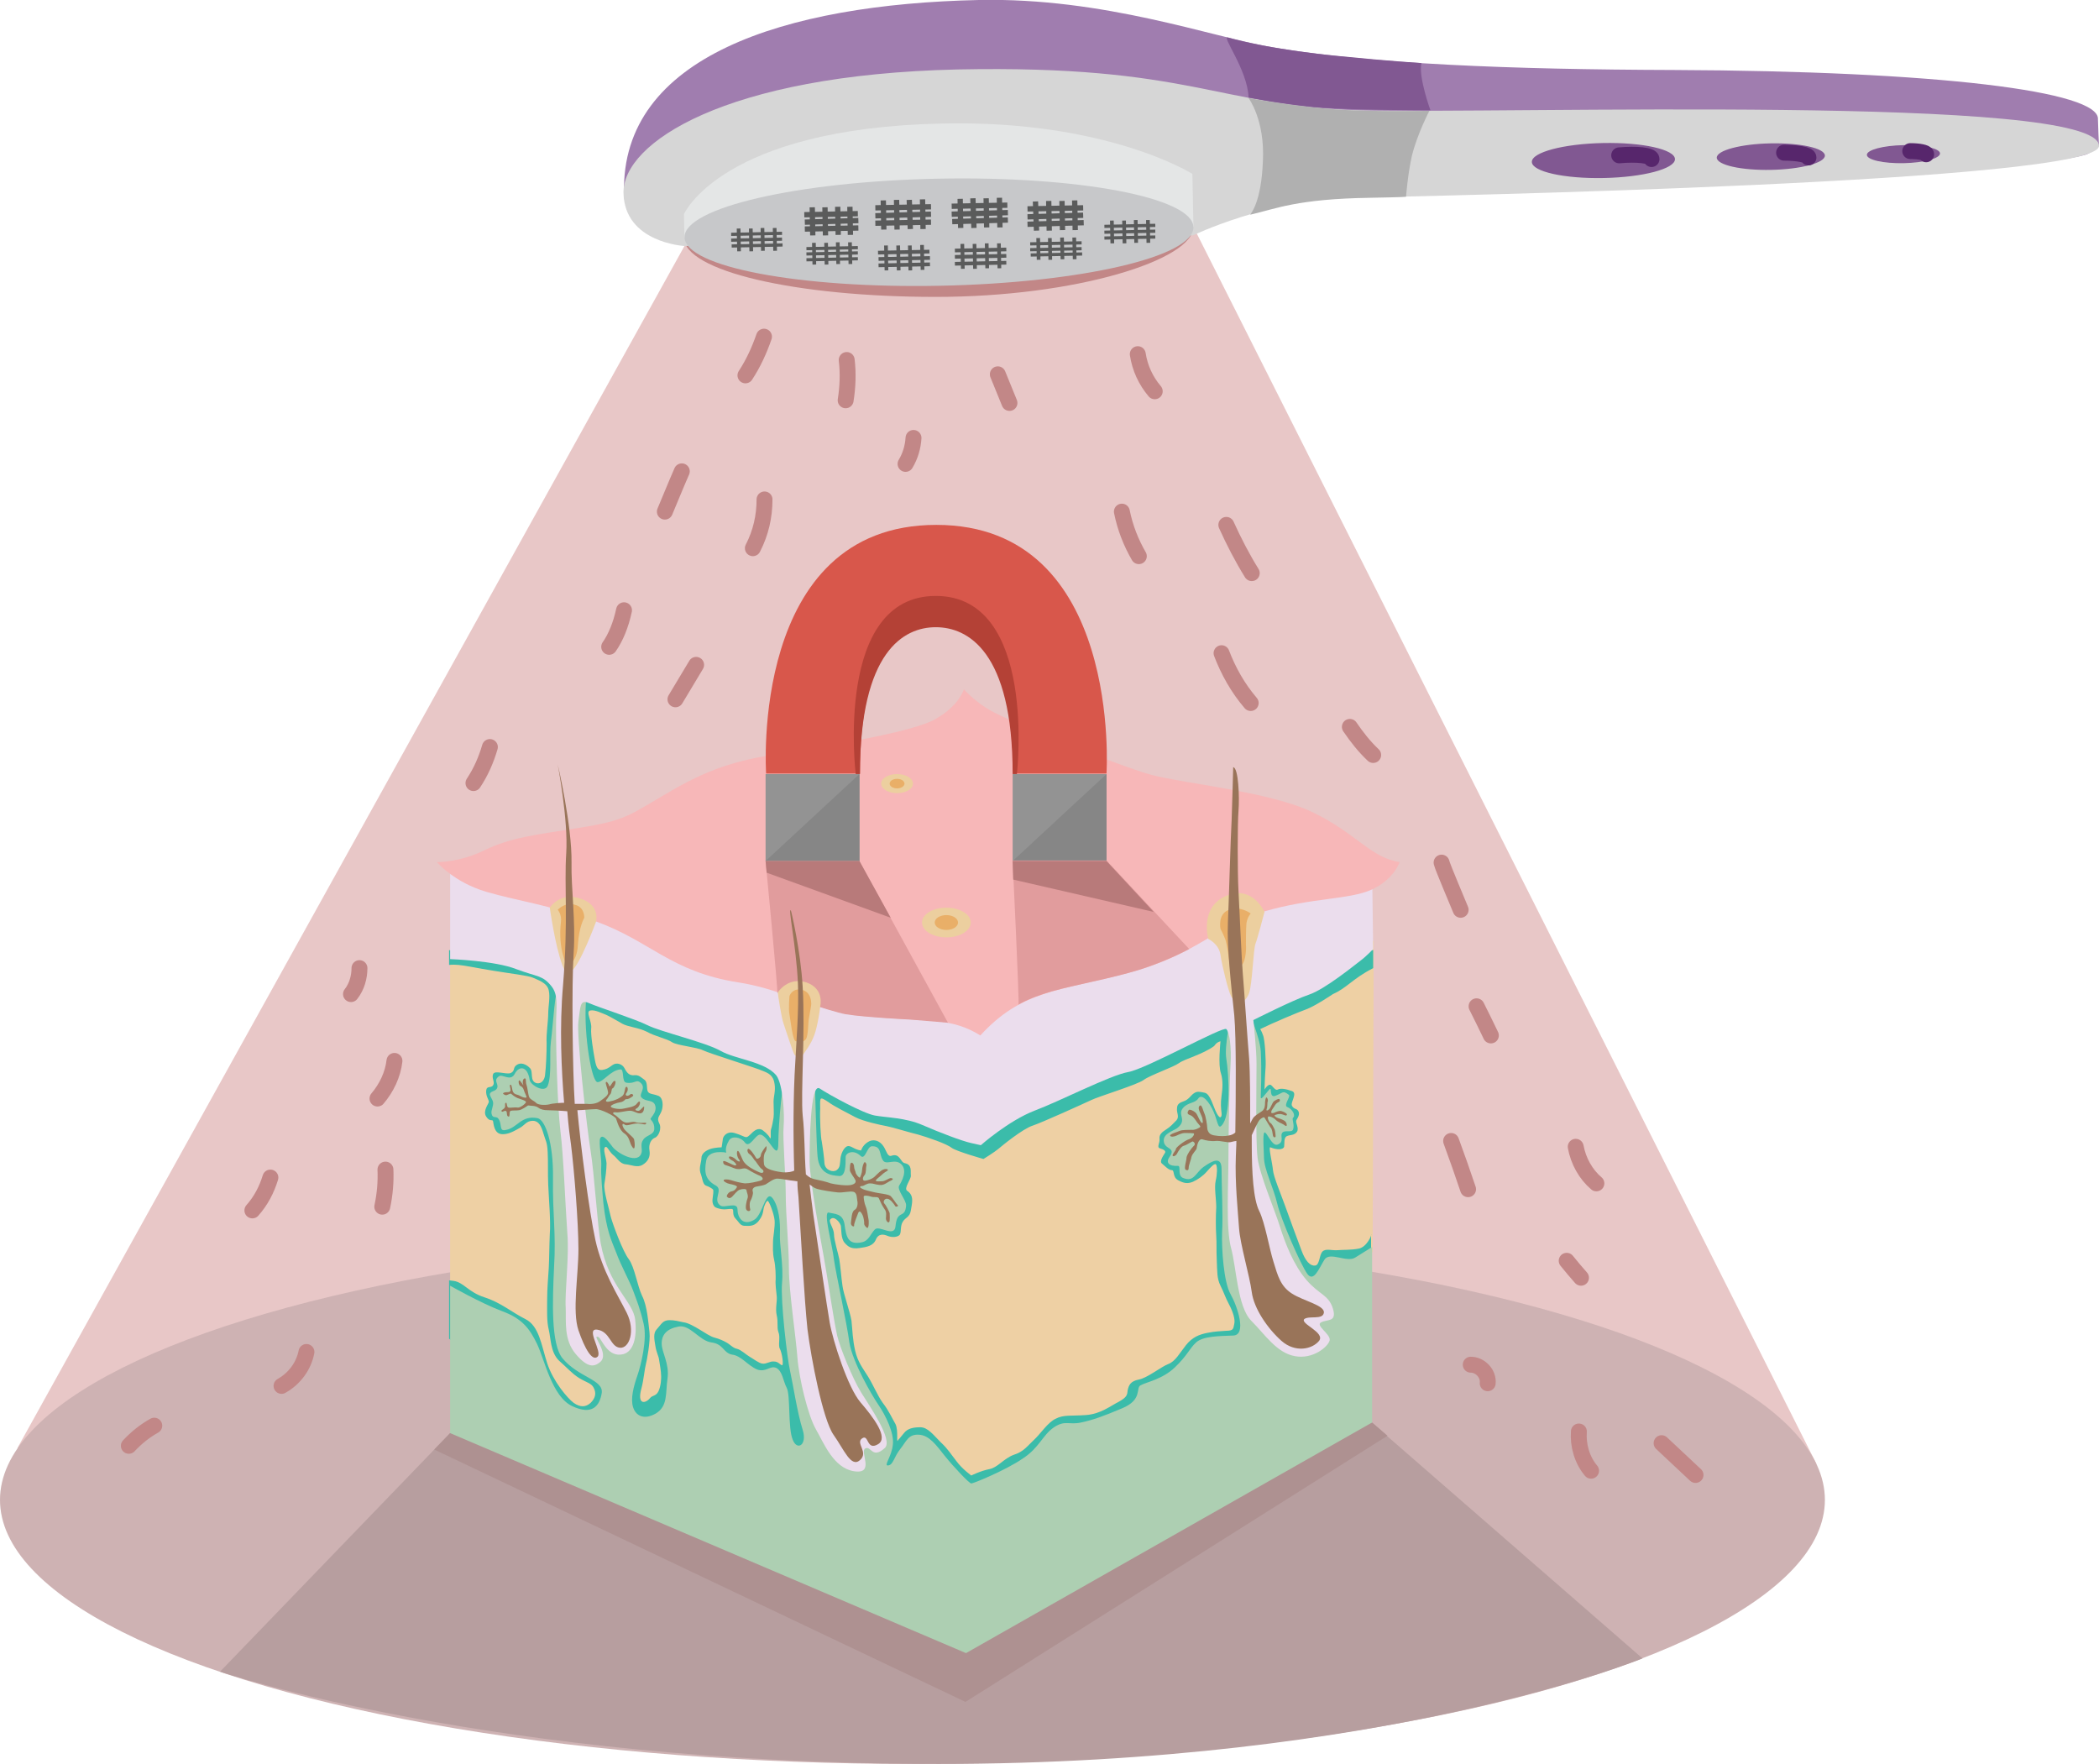 <svg id="Layer_1" xmlns="http://www.w3.org/2000/svg" viewBox="0 0 395.9 332.7"><style>.st0{fill:#e8c7c7}.st1{fill:#c28787}.st2{fill:#ceb2b3}.st3{fill:#b79e9f}.st4{fill:#ae9191}.st5{fill:#eed0a4}.st6{fill:#3bbcaa}.st7{fill:#a07daf}.st8{fill:#d6d6d6}.st9{fill:#adcfb2}.st10{fill:#ebdded}.st11{fill:#f7b7b8}.st12{fill:#939393}.st13{fill:#868686}.st14{fill:#d8574b}.st15{fill:#b44136}.st16{fill:#e4e6e6}.st17{fill:#815892}.st18{fill:#b0b0b0}.st19{fill:#eccf9f}.st20{fill:#e9af68}.st21{fill:#e19c9d}.st22{fill:#b87a7a}.st23{fill:none;stroke:#57266c;stroke-width:3;stroke-linecap:round;stroke-linejoin:round;stroke-miterlimit:10}.st24{fill:#997459}.st25{fill:none;stroke:#c28787;stroke-width:3;stroke-linecap:round;stroke-miterlimit:10}.st26{fill:#c7c8ca}.st27{fill:#5a5b5b}.st28{fill:none;stroke:#5a5b5b;stroke-miterlimit:10}</style><path class="st0" d="M129.1 46.4L3.3 273.1S39.4 299 180.1 299s162.5-22.9 162.5-22.9L225.1 42.8l-96 3.6z"/><path class="st1" d="M225.1 42.8C225.1 49 203 56 176.5 56S129 51.1 129 44.8s20.9-10.3 47.3-10.3 48.8 2 48.8 8.3z"/><ellipse class="st2" cx="172.1" cy="282.9" rx="172.1" ry="49.8"/><path class="st3" d="M84.9 270.3l-43.4 45s51.3 17.4 135.6 17.4 132.7-19.9 132.7-19.9l-51-44.4-173.9 1.9z"/><path class="st4" d="M84.9 270.3l-3 3.1L182.1 321l79.6-50.2-2.9-2.5z"/><path class="st5" d="M84.9 179.9v61.7s7.7 6 10.9 12.6 12 15.9 16 15.5 8.2 2.2 13.3 0c5-2.2 4.9-14.9 9-12.3 4.1 2.6 12.3 9.7 13.8 16.7 1.4 7.1 5 5.6 9.3 6 4.4.4 12.4-6.7 16.9-2.7 4.4 4 11.1 10 16.1 7.2 5-2.8 16.7-12.3 23.4-15.7 6.7-3.4 36.1-11.1 36.1-11.1l7.9-20 1.3-1.7.2-58.6-174.2 2.4z"/><path class="st6" d="M256.3 235.5c-1.5.3-3 .2-4 .3-1.1.1-2.3-.4-2.9.3-.6.7-.5 2.6-1.4 2.6-.9.1-1.8-.9-2.5-2.8-.7-1.8-2.4-6.5-3.2-8.7-.8-2.2-2.1-5.3-2.2-6.5-.1-1.2-.9-4.5-.5-4.3 1.2.5 2.4.5 2.6-.1.1-.6-.1-1.7.5-2 .6-.3 1.4-.1 1.9-.8.5-.7-.3-1.7-.1-2.2.3-.5.7-1.1.4-1.7-.3-.6-.8-.3-1.2-1-.4-.6 1.1-2.4 0-2.8-1.1-.4-2.1-.6-2.7-.3-.5.3-1-.8-1.4-.9-.5-.1-1.1.9-1.1.9s.1-2.9.2-4.1c.1-1.1-.1-5.4-.5-6.2 0 0-.2-.6-.5-1.1 2.2-1.1 7.2-3.2 8.6-3.7 1.7-.6 5.1-2.9 5.1-2.9 2.7-1.2 3.7-2.9 7.6-4.9v-3.4h-4.3l-36.1 17.2-34.1 15.1-14-4.4s-56.1-19.2-58.5-19.9c-2.3-.7-7-4-8.3-4.5-1.3-.5-19-3.5-19-3.5v2.8s.6-.1 1.8 0 3.5.6 6.6 1.1c3 .5 6.5.9 7.4 1.3.8.4 2.7.9 3 2.4.3 1.3-.1 3-.1 4.4 0 1.4-.4 3.8-.3 5.6 0 1.7-.1 4.4-.3 6-.1.9-.7 1.7-1.6 1.5-1.4-.4-.5-2.2-1.3-2.9-.7-.7-1.7-1.1-2.5-.5-.7.5-.2 1.1-1.1 1.5-.9.3-3-.6-3.3.2-.3.8.4 1.5 0 2.1-.4.6-1.2 0-1.3 1s.5 1.7.5 2.1c0 .4-1.2 1.7-.5 2.8.7 1.1 1.2.4 1.3.9.1.5.2 2.2 1.5 2.4s2.7-.7 3.6-1.2c.9-.5 1.2-1.3 2.4-1.3 1.1 0 1.6 1 2 2.4.4 1.4.7 1.5.8 3.5s0 3.8.1 6.2c.1 2.4.5 7 .3 9.2-.1 2.2-.1 4.8-.2 6.5-.1 1.7-.3 3.8-.3 5.8 0 2.1-.1 4.2.3 5.8.4 1.6.3 4.2 1.9 5.8 1.7 1.5 2.4 2.4 3.8 3.3 1.5.9 2.4 1 2.8 1.9.5 1 .3 1.9-.6 2.8-.9.8-1.9.9-3.2 0-1.2-.9-3.9-4.1-5-7.5-1.1-3.4-1.5-7-4.1-8.3-2.6-1.3-4.6-3.1-7.7-4.1s-3.9-2.8-5.8-3.1c-.7-.1-.9-.1-.9-.1v11l29.2 21 68.8 29 74.7-43.4 1.2-21.6v-4.7c.2.1-.8 2.4-2.3 2.7zm-108.8 22c-.4-.1-.7-.7-1.5-.7-.8-.1-1.4.5-2.2.4-.7-.1-1.7-.9-2.4-1.3s-1.6-1.3-2.4-1.5c-.7-.1-1.4-.9-2-1.2-.5-.3-1.4-.7-2.2-.9-.8-.2-1.8-.9-2.8-1.5-1-.6-2.2-1.3-3.1-1.4-.9-.2-1.7-.4-2.6-.4-1.3 0-1.5.7-2.5 1.8-.6.7-.4 1.8-.2 3 .2 1.3.6 1.9.7 2.6.1.7.4 2.2.4 3.2 0 .4 0 1.7-.5 2.8-.5 1-1.1.7-1.6 1.3-.9 1.1-2.5 1.3-1.6-1.9.4-1.5.6-3.7.8-4.4.2-.7.9-4.5.7-6.1-.2-1.6-.4-5-1.4-6.9-.9-1.9-1.4-5.4-2.5-6.9-1.1-1.4-3-6.5-3.4-8-.3-1.5-1.4-4.9-1.2-6.2.2-1.2.4-2.7.4-3.9-.1-1.2-.7-2.6-.3-3 .4-.4.7.7 1.5 1.4.8.6 1.3 1.7 2.4 1.8 1.1.1 2.2.7 3.2.1s1.5-1.5 1.3-2.7c-.2-1.2.3-2.1 1-2.4.7-.2 1.4-1.8.8-2.8-.5-1 .2-1.4.5-2.3.3-.9.3-2.4-.6-2.8-1-.4-1.7-.3-2-.8-.3-.5 0-1.7-.6-2.2-.7-.5-1.1-1-2-.9-.9.1-1.4-.5-1.8-1.3-.4-.8-1.5-1.2-2.3-.6-.8.6-1.2.8-1.9.9-.7.1-1.1-.2-1.4-1.9-.3-1.6-.8-4.6-.7-5.9.2-1.3-1.1-3.2-.2-3.4.9-.2 2.2.5 3 .8.9.4 2 1.1 3.1 1.7 1.1.6 3 .7 4.6 1.5 1.6.9 3.8 1.3 4.8 2 1 .6 4.6.9 5.8 1.5 1.2.6 10.3 3.4 11.3 3.9 1 .4 2 .8 2.2 2.5.2 1.3-.2 2.3-.2 3.3s.1 2.3 0 3c-.1.7-.3 1.7-.5 2.3-.1.6.1 2-.2 1.5-.2-.5-1.3-1.5-1.7-1.6-.8-.2-1.4.4-2 1s-.8.5-1.1.4c-.3-.1-1.7-.8-2.5-.8-.9 0-1.6.7-1.6 1.5-.1.8-.2 1.3-.2 1.3s-1.1 0-2.1.3c-.9.3-1.7.9-1.7 1.7 0 .8-.5 1.8-.2 2.8.4 1 .4 2.1 1 2.4.6.2 1.3.6 1.4.8.1.2 0 1-.1 1.7s.1 1.3.5 1.6c.4.2 1.1.4 1.7.4.6 0 1.4-.2 1.6 0 .2.2-.1 1.1.5 1.7.6.6.9 1.4 1.7 1.4s1.7.2 2.6-.8c.8-1 .9-1.6 1-2.3.1-.7.6-1.7.8-1.6.3.1 1.2 2.5 1.3 3.7.1 1.2-.3 3.1-.3 4 0 1.2-.1 2 .2 3.4.3 1.3.3 2.9.3 3.7-.1.8.1 2.2.2 3.2s-.3 2.3 0 3.6c.3 1.3 0 2.2.3 3.1.4 1 0 2 .2 3 .6 1.1.8 3.4.5 3.3zm85.3-7.8c-.2.9-.1 1.3-1.5 1.3-1.3.1-2.1.1-3.6.4-1.5.3-2.8.8-4 2.3s-2 3.1-3.4 3.6c-1.3.5-3.9 2.6-5.5 2.9-1.6.3-1.9 1.1-2.1 2-.1.9-.1 1.3-1.7 2.2-1.6.8-3.4 2.3-6.2 2.5s-4.2-.1-5.7.7c-1.5.7-2.8 2.8-4.1 4-1.3 1.2-1.9 2.2-3.8 2.8-1.9.7-3 2.4-4.6 2.7-1.6.3-3.4 1.2-3.4 1.2s-1.7-1.2-2.8-2.7c-1.1-1.4-1.6-2.3-3-3.6-1.3-1.3-2.4-2.8-3.8-2.8-1.3 0-2.4.2-3.1 1.1-.7.9-1.1 1.3-1.1 1.3-.4.9.1-1.8-.5-3-.7-1.2-1.3-2.6-2.4-4-1-1.4-1.8-3.4-2.8-5s-1.9-2.7-2.4-4.8c-.5-2.2-.5-3.8-.7-5.7-.3-1.8-1.5-5-1.7-6.6-.2-1.3-.4-3.9-.6-5-.2-1.1-1-3.6-1-4.7s-1.1-2.4-.7-2.8c.7-.8 1.8.5 2 1.2.1.7 0 2.4.7 3.2.7.8 1.3 1.2 2.8 1 1.4-.2 2.6-.4 3.1-1.6.5-1.2 1.5-1 2.2-.7.7.3 1.7.3 2.2-.1.5-.4.1-1.7.7-2.6.5-.8 1.3-.8 1.5-2.1.2-1.3.7-2.8-.7-3.7-.7-.5.8-2.2.7-2.9-.1-.7.3-2-1.1-2.3-.9-.1-.9-2-2.6-1.4-.7.2-.9-.9-1.4-1.7-.8-1.3-2.1-1.5-3-.9-1 .6-1.3 1.6-1.3 1.6-1.5-.2-2-1.2-2.8-.7-.7.5-1.1 1.8-1.1 2.5-.1.7 0 1.4-.7 1.9s-2.2 0-2.3-1.3c0-.7-.4-3.6-.5-4.1-.2-.5-.4-4.6-.3-6.2 0-.7-.1-1.9.2-1.9.3-.1 1.2.6 1.4.7.9.7 3.5 2 5 2.8 1.5.8 4.8 1.5 5.9 1.7 1.1.2 4.3 1.2 6 1.6 1.7.5 5.3 1.7 6.3 2.5 1 .7 6 2.1 6 2.1s2.1-1.3 2.8-1.9c.7-.6 4.6-3.8 6.5-4.4 1.8-.6 9.5-4.1 11-4.8 1.4-.7 8.7-2.9 9.9-3.8 1.2-.9 5.6-2.4 6.7-3.2s4.4-1.6 6.6-3.2c.1-.1.4-.7 1.2-.9 0 .2-.5 4.4.1 6.1.4 1.3.3 2.8.1 4.2-.2 1.4-.1 2.4 0 3.2.1.7-.2 1.4-.9.1-.7-1.3-1.2-3.7-2.3-3.9-1-.2-1.4-.3-2 .1-.6.4-1 1.2-1.9 1.5-.9.3-1.3.6-1.3 1.4-.1.8.5 1.5-.1 2.2-.6.6-1.1 1.2-1.9 1.7s-1.4 1-1.3 1.8c.1.8-.6 1.6.1 1.8.7.2 1.2.5.9.9-.3.5-1.1 1.6-.5 2 .5.4 1.2 1.2 1.8 1.2s.1 1.3 1.2 1.9c1.1.6 1.8.7 2.8.3.9-.4 1.9-1.1 2.6-1.9.7-.8 1.6-1.8 1.8-1.3.2.5.2 1.7-.1 3-.3 1.3.1 3.4.1 5-.1 1.7-.1 3.9 0 5.4.1 1.5 0 2.5.1 4.6.1 2.1 0 3.4.7 4.8s.9 2.2 1.6 3.5c.8 1.5 1.2 2.9 1 3.7z"/><path class="st7" d="M315.6 13.2c-30.6-.1-56.9-1.1-75.7-4.3C228.6 7 208.3-.5 184.6 0c-36.7.8-67.5 10.7-66.9 36.4.3 13.3 22.4-4.4 59-7.1 31.8-2.4 111.4-1.3 135.4 0 34.4 1.8 68.6 3.3 81.2-.1 1.1-.3 2.6-1.7 2.6-1.7s-.2-4.1-.2-5c.4-5.3-30.2-9.1-80.1-9.3z"/><path class="st8" d="M129.1 46.4s-11.3-.6-11.5-10 19.1-22.3 63-23.3c44-.9 49 7 76 7.7s139.1-3.1 139.3 6.7c.1 6.9-126.1 9.5-141.4 9.8-15.3.3-29.5 7.1-29.5 7.1l-95.9 2z"/><path class="st9" d="M84.9 242.5v27.8l97.3 41.5 76.6-43.5v-33.1l-3.2 2c-1.6 1-4.8-1.2-5.8.4s-2 4.3-3.2 2.7c-1.2-1.6-5-10.3-5.7-13.3-.7-3-2.5-6.5-2.5-8.7 0-1.1-.3-4.5.1-4.7.4-.2 1.4 2.6 2.4 2.3 1.5-.5.4-1.7 1-2.3.5-.5 1.8.1 2-.6.3-.9-.3-1.9 0-2.2.5-.4-.1-1.6-1.1-2-.8-.3.7-2 .3-2.3-1.2-.9-1-.4-2.6.2-1.2.4-.5-1.9-1.1-1.2-.8.9-1.7 2.3-1.6 1.3 0-.5.2-4.7 0-8.5-.2-2.9-2.3-7.2-2.3-8.3 0-2.6-3.1-.4-3.3 1.4-.1.8-1.3 5.8-.9 8.3.5 3.1.9 10.8-.9 12.6-.7.8-.8-1.1-1.5-2.6-.7-1.7-2.2-3.6-2.9-2.5-.6.9-1.9.7-2.8 1.7-1.3 1.4.9 2.3-1.2 3.9-.7.5-2.6 1-2.5 2.4.1 1.7 2.4 1.1 1.1 3-.8 1.1-.1 1.8 1.6 1.7.6 0-.2 1.9 1 2.3 2 .8 2.3-1 3.8-2.1 1.7-1.2 3.4-2.1 3.4.4 0 3 .3 8.9.1 12-.1 3.1.3 9.3 1.6 11.6 1.3 2.3 3.1 7.7.5 7.8-2.6.1-5.7.1-7 1.3-1.3 1.2-1.6 2.4-4 4.7-2.4 2.3-5.5 2.8-6.5 3.4-.9.5.4 2.7-3.4 4.3-3.8 1.6-5.5 2.2-7.8 2.7s-3-.5-5.1.9c-2.2 1.5-2.7 3.8-5.9 5.9-3.2 2.2-9.3 4.7-9.7 4.7-.4 0-3.4-3.2-5-5.2s-2.9-3.9-4.9-4c-2-.1-2.3 1.2-3.5 2.7-1.2 1.5-1.3 3-2.3 3.1-.9.1.7-1.7.9-3.9.3-2.2-1.4-5.6-2.7-7.5s-4.9-8.1-5.5-11.8c-.5-3.8-2.5-12.8-2.9-15.6-.3-2.8-2.1-9.1-1-8.9 1.1.3 2.7.1 3 2.3.3 2.2.6 3.9 3.3 3.3 1.3-.3 1.6-1.6 2.4-2.4.8-.9 3.7 1.6 3.9-.6.3-3.3 1.8-1.3 2-3.9.1-1-1.8-3-1.3-3.8.5-.8 1.6-2.8.4-4-1.2-1.2-2.9.3-3.5-.8-.7-1.1-.2-2.7-2.1-2.6-.9.1-1.2 2.7-2.1 1.8-1.4-1.3-2.8-.5-2.8.2 0 1.5 0 3.8-1.3 3.6-1.3-.1-3.7-.3-4-3.7-.2-1.8-.5-13.7-.5-13.7s-3.9-3-5.3-2.2c-.8.5-1.6 10.1-1.6 13.4 0 3.9-1.9-1.5-3.4-1.6-.9-.1-2 2.7-2.9 1.5-.8-1.1-2.5-1.3-3-.4-.9 1.5-.5 2.3-.5 2.3s-3.4-.7-3.8 1.5c-.4 2.2-.2 3.6 1.8 4.7 1.5.8-.7 2.7.9 3.8.8.5 3.2-.8 3.2.7s1 3.2 3.1 2c1.7-.9 2.2-6 3.6-4 1.1 1.6 1.4 4.4 1.3 6.6-.1 2.2.7 5.9.4 9.3-.3 3.4 1 14.4 1.5 16.5.5 2.2 1.4 8.1 2.4 11.2.9 2.9-1.1 4-1.9 1.8-.9-2.2-.4-8.3-1.1-9.7-.7-1.3-.8-3.2-2-3.8-1.2-.5-1.9.9-3.6.3-1.7-.7-3-2.6-4.7-2.8-1.7-.3-1.6-2-3.9-2.3-2.3-.3-4-3.4-6.2-3-2.2.4-3.2 1.5-3.2 3.2s1.5 3.8 1.1 6.6c-.4 2.8.1 5.2-2.2 6.6-2.3 1.3-3.8.4-4.3-1.2s.1-3.9.8-5.9c.7-2 1.9-6.9 1.2-9.8-.7-3-1.3-4.4-2-6.3-.7-1.9-2.2-4.5-3.2-7.2-.9-2.3-1.8-4-2.4-9.3-.2-2.2-.5-5.6-.4-6.9.1-1.4-.5-4.5-.2-5.3.5-1.1 1.9 1.1 2.4 1.7 1 1.2 4.8 3.3 5.4 1 .2-.7-.3-1.6.3-2.4.5-.9 2-.9 2.1-2 .1-1.4-.8-1.8-.7-2 .2-.4 1.2-1.3.9-2.4-.3-1.3-1.8-.7-2.6-1.6-.6-.6.9-1.7-.1-2.7-.9-.9-1.1.2-2.8-.1-.9-.2-.3-2.6-1.1-2.5-1.9.2-3.2 2.4-4.3 2.4-1.1 0-2.6-8.8-2.2-15 .1-1.7-3.6-3.7-5-3-.9.4-1.1 6.6-1.6 10.4-.3 2.4.2 6.3-.6 8.3-.6 1.4-3.2-.1-3.4-1.1-.4-2.7-2-2.7-2.8-1.2-.8 1.6-2.3 0-3 .5-1.1.8-.1 1.3-.3 2.1-.2.8-1.2.6-1.4 1.2-.1.4.5 1 .6 1.6.1.7-.4 1.5-.3 2.1.2 1.1.9.4 1.3 1 .8 1.1 0 2.5 1.5 2.1 2.1-.4 2.8-2.8 5.9-2.2 1.4.3 3 4.5 2.9 11.4-.1 6.9.6 10.2.2 16.7-.3 6.5-.6 14.5 1.6 17.2 3 3.6 7.7 4 7.4 6.5-.4 2.5-1.8 4.3-5.6 2.5-3.8-1.8-5.2-8.8-6.6-11.7s-2.8-4.8-6.6-6.2c-4-1.5-9.8-4.8-9.8-4.8z"/><path class="st10" d="M84.9 163.3v17.6s8.5.3 12.5 1.9c4 1.5 4.9 1.1 6.6 3.2 1.2 1.5 1 3.3.9 6.2-.1 3.4.2 16.2.8 21.1.6 4.8.9 13.6 1.3 19.2.4 4.4-.5 11.2-.3 14.2.1 2.5-.4 6 1.9 8.7s3.5 2.4 4.6 1.5c1.9-1.6-1.9-5.4-.3-4.7.6.3 1.7 4 4.7 3.2 1.8-.5 2.6-3 2.2-6.5s-5-6.2-6.5-14.4c-.6-3.2-1.2-13.1-1.9-17.4-.7-4.3-2.7-21.9-2.3-24.5.4-2.6.2-4.2 2-3.4s8.7 3 11.1 4.2c2.4 1.2 10.9 3.2 13.7 4.8 2.8 1.6 8.3 2 10.5 4.6 1.3 1.7 1.6 7.5 1.4 9.7-.2 2.2.4 9.2.4 12.6 0 4.1.6 10 .6 14.2 0 4.2 1.3 12.7 1.6 16.7.3 4 2 11 3.5 13.6 1.5 2.6 3.3 7.3 7.2 7.9 4 .6 1-3.7 2.1-4.3 1.1-.6 1.3 2.1 3.7-.1 1.6-1.5-2.9-7.9-4.5-10.5-1.6-2.6-4-8.5-4.5-10.7-.8-3.7-1.7-10.3-2.5-14.7-.6-3.3-2.7-14.8-2.7-18.1s.1-15 1.9-13.8c1.8 1.2 8.2 4.7 10.4 5.1 2.2.4 5.8.4 9 1.8s7.4 3 9.2 3.4l1.8.4s5.2-4.6 10.1-6.5c4.8-1.8 14.3-6.7 17.7-7.3 3.4-.6 17.9-8.7 18.5-8.1.6.6 1 3.4.8 6.7-.2 3.2-.4 13.1-.4 17.9 0 4.8-.5 13.1.5 16.7 1 3.6 1.2 11.1 3.8 13.7s4.8 6.1 8.3 6.7c3.4.6 6.2-1.8 6.5-3 .2-1.2-2.8-2.8-1.6-3.4s3 0 2.2-2.6c-.8-2.6-2.6-2.6-5-5.4-2.4-2.8-4-6.9-5-10.1-1-3.2-3.8-9.7-4.2-12.9-.4-3.2-.2-14.7-.2-17.7s-.6-8.3-.6-8.3 7.5-3.8 10.5-4.8 8.5-5.5 9.7-6.4c1.2-.9 2.4-2.2 2.4-2.2l-.2-15-173.9-.7z"/><path class="st11" d="M82.4 162.6s3.2 3.8 9.3 5.6c6.2 1.8 11.2 2.3 20.7 5.6 10.3 3.7 14.1 9.5 26.9 11.5 7.2 1.1 12.7 4.2 19.8 5.8 2.4.6 5.4.6 8.2.9 7.5.6 12.4 0 17.6 3.3 7.9-8.6 14.7-8.3 27.9-11.8s16.8-9.1 25.7-11.6c8.9-2.6 16-2.2 20.2-4.1 4.2-1.9 5.3-5.2 5.3-5.2-5.4-.8-8.2-5.4-16.2-9.3-8.1-4-24.6-5.5-30.8-7.2-6.2-1.7-27.2-10.3-30.2-12.1-3-1.7-5-4-5-4s-.8 3-5.3 5.6-21.2 5.2-28.7 6.4c-7.5 1.2-13 2.4-21.1 7.1-8.1 4.7-8.5 5.6-17.2 7-8.7 1.4-13 1.8-18.2 4.3-4.7 2.3-8.9 2.2-8.9 2.2z"/><path class="st12" d="M144.4 146h17.7v16.5h-17.7z"/><path class="st13" d="M144.4 162.4h17.7V146z"/><path class="st12" d="M191 146h17.7v16.5H191z"/><path class="st13" d="M191 162.4h17.7V146z"/><path class="st14" d="M176.6 99c-35.3 0-32.1 46.9-32.1 46.9h17.7c0-24.1 8.4-28.8 14.4-28.8s14.5 4.7 14.5 28.8h17.6c0 .1 3.1-46.9-32.1-46.9z"/><path class="st15" d="M176.5 112.4c-19.2 0-15.1 33.6-15.1 33.6h.8c0-23.2 8.3-27.7 14.3-27.7S191 122.8 191 146h.8s3.9-33.6-15.3-33.6z"/><path class="st16" d="M129.1 44.8l-.1-4.4s7-16.2 48.7-17.1c31.1-.7 47.2 9.5 47.2 9.5l.2 10-96 2z"/><ellipse transform="rotate(178.854 359.008 29.038)" class="st17" cx="359" cy="29" rx="6.9" ry="1.7"/><ellipse transform="rotate(178.854 334.052 29.57)" class="st17" cx="334.1" cy="29.6" rx="10.2" ry="2.5"/><ellipse transform="rotate(178.854 302.462 30.238)" class="st17" cx="302.5" cy="30.2" rx="13.5" ry="3.3"/><path class="st17" d="M231.7 7.1c-1.6-.6 3.6 5.9 3.8 11.3 0 0 6 1.2 12.3 1.8 6.3.6 22 .6 22 .6s-2.3-6.3-1.7-8.9c0 0-6.3-.4-15.3-1.3-11.7-1.1-19.1-2.9-21.1-3.5z"/><path class="st18" d="M235.5 18.5s3.1 4.1 2.7 11.9c-.3 7.8-2.3 9.9-2.4 10.1 4.8-1.1 8.8-3 22.8-3.2 6.2-.1 6.6-.2 6.6-.2s.3-4.1 1.1-7.7c1-4.1 3.3-8.5 3.3-8.5s-10 .2-16.8-.2c-6.6-.4-15.2-1.8-17.3-2.2z"/><ellipse class="st19" cx="178.5" cy="174" rx="4.6" ry="2.8"/><ellipse class="st20" cx="178.5" cy="174" rx="2.2" ry="1.4"/><ellipse class="st19" cx="169.2" cy="147.8" rx="3" ry="1.8"/><ellipse class="st20" cx="169.2" cy="147.8" rx="1.4" ry=".9"/><path class="st21" d="M144.4 162.4s2.4 24.8 2.2 24.8c-.2 0 10.1 3.6 12.9 4.1 3.8.6 12.1 1 12.1 1l7.2.6-16.7-30.5h-17.7z"/><path class="st22" d="M168 173.1l-23.4-8.5-.2-2.2h17.7z"/><path class="st21" d="M191 162.4s1.3 27.1 1.1 27.1c-.1 0 2.7-1.7 8.1-3 4.9-1.2 11.9-2.5 16.5-4.2 4.3-1.5 7.6-3.3 7.6-3.3l-15.6-16.7H191z"/><path class="st22" d="M217.6 172l-26.5-6.1-.1-3.5h17.7z"/><path class="st19" d="M109.8 169.6c-4.1-1.6-6.1 1.6-6.1 1.6s1 7.3 2.4 10.9c1.5 3.6.7 1.6 1.6 1.1 1.6-.9 4.7-9.3 4.7-9.3s.9-3-2.6-4.3z"/><path class="st20" d="M108.6 170.7c-2-.7-3.4.9-3.4.9s.8.9.6 2.3c-.6 5.1 1.1 8.2 1.1 8.2s1.9-.2 2.1-3.9c.2-3.4 1.2-5.1 1.2-5.1s.1-1.9-1.6-2.4z"/><path class="st23" d="M305.4 29.3c3.3-.3 6.1 0 6.1.7m25-1.2c2.5 0 4.6.4 4.6.9m19.2-1.2c1.7 0 3 .3 3 .6"/><path class="st19" d="M152.1 185.3c-3.4-1.1-5.3 1.7-5.4 1.9 0 .2.7 4.9 1.1 5.9.4 1.1 1.8 5.6 2.1 5.9.3.3 1.2.4 1.5 0 .3-.4 1.6-2.1 2.2-3.8.6-1.6 1.1-5 1.1-5.4 0 .1.9-3.3-2.6-4.5z"/><path class="st20" d="M153 189.2c0-.6-.2-2.1-1.7-2.5-1.6-.4-2.3.8-2.4 1.2-.1.4 0 0 0 0 0 .1-.2 2.4 0 3.4.2 1.1.6 5 1.2 5.1.7.1 1.4.3 1.9-.4s.4-3.4.6-4.1c.1-.6.5-2.6.4-2.7z"/><path class="st19" d="M238.5 172s-2.3-5.2-7.3-3-3.3 8.1-3.3 8.1 2 .9 2.3 3c.3 2.1 1.5 6.9 2 7.8.5.9 1.4 1.6 1.4 1.6s1.4-.5 2-2.2c.6-1.7.8-8.3 1.2-9.3.4-1 1.7-6 1.7-6z"/><path class="st20" d="M230.2 175.2s-.6-2.8 1.6-3.6c2.2-.8 4.1.7 4.1.7s-.6.6-.8 1.8c-.1 1.2-.1 3.2-.1 4.1.1.9-.1 2.9-.6 3.6-.5.6-2.3 1.3-2.4.7-.1-.6-.5-4.6-1-5.6-.4-1-.8-1.7-.8-1.7z"/><path class="st24" d="M120 211.7c-.7-.3-1.4.2-2.1 0s-1.4-1.1-1.9-1.4c-.6-.3-.4-.6.2-.5.5.1 1.9-.3 2.6-.3.8 0 1.2.5 1.9.5s.8-.8.8-1.2-.6.6-1 .7c-.4.1-.9-.2-.5-.4.5-.2.8-1 .7-1.2-.1-.3-.3-.1-.7.4-.5.5-1.5.6-2.4.8s-2.4-.1-2.4-.4 1.1-.7 1.8-.8c.7-.1.9-.6 1.1-.6.3.1.8-.2 1.2-.5s-.2-.6-.4-.4-.6.4-.8.2c-.2-.2 0-.3.2-.7.2-.4.1-1-.2-.9-.3.1-.2 1.3-.7 1.7-.5.4-1.2.8-2.2 1-1 .3-1-.1-.8-.3.3-.3.4-.7.7-1s.2-1 .4-1.1c.3-.1.6-.8.6-1.2s-.4-.2-.5 0c-.2.2-.6 1.1-.7.7s-.5-.9-.6-.7c-.2.2.3 1.1.4 2 0 .5-.7 1-1.4 1.5-.7.6-1.9.7-2.6.6h-2.3v-.1c-.4-6-.6-22.4-.2-28.4.4-6-.5-12.2-.4-17 .1-7-2.6-18.5-2.6-18.5s2 10.5 1.6 16.7c-.4 6.2.4 12.5-.6 24.9-.7 7.9-.3 16.1.2 22.2-.6 0-2.2.1-2.8.3-.9.2-2.2.1-2.5-.3-.4-.4-1.1-.6-1.3-1.1-.2-.5-.3-1.8-.5-2.3-.2-.5 0-1.2-.3-1.2-.4 0-.5.8-.3 1.2.1.4-.6-1-.8-.8-.2.2 0 .9.2 1 .3.1.6.4.7.8.1.4.6 1.3.5 1.4-.2.1-.7 0-1.2-.3s-1-.2-1.3-.7c-.3-.5-.2-1.4-.5-1.4s0 .6 0 1-.4.4-.7.4c-.3 0-.8.1-.7.3.1.1.5.4.8.2.3-.1.6-.3.7-.2.1.1.7.6 1.2.8.5.2 1.7.5 1.6.8-.1.3-1.1 1.1-1.6 1-.5-.1-1.3.1-1.7 0-.4-.1-.2-1-.5-.9-.3.2 0 .6-.2.9-.1.3-.8.5-.6.7.2.3.6-.3.9 0 .2.3 0 .9.4 1 .4.1 0-1.1.5-1.1.5-.1.8 0 1.5-.1.6-.1 1.7-.9 1.7-.9.6.1 1.3 0 1.9.4.5.4 1.2.5 1.8.5.5 0 2.8.1 3.7.2.2 2.7.5 4.9.7 6.3.6 4.8 1.4 14.7 1.4 19.7s-1.2 11.7 0 15.3c1.2 3.5 2.6 5.9 3.6 5 1-.9-2.4-5.5 0-5.1 2.4.4 2.4 3.2 4.2 3.4 1.8.2 3-3.2 1.3-6.6-1.7-3.4-4.6-7.8-5.9-13.7-1.2-5.5-2.8-18-3.4-24.5.8 0 2.7-.2 3.4-.2.9-.1 3.7 1.3 3.9 1.8.2.5.6 2.2 1.6 2.8 1 .7.9 1.8 1.5 2.6s.4-1.1.3-1.5c-.1-.4-1.5-1.4-1.9-2-.5-.8-.3-1.1.1-.8.4.4 1.3-.2 2.5-.2 1.2.1 1.5.4 1.6-.1-.3-.1-1.2.1-1.9-.1zm48 13.9c-.5-.4-2.2-.5-3-.7-.8-.2-1.9-.4-2.4-.7-.5-.2-.5-.5 0-.5.4 0 .8-.5 1.5-.5s.8.2 1.8.3c.9.1 1.4-.5 2.1-.8.7-.3.3-.5 0-.5s-1.1.6-1.6.6-1.1.1-1.2-.1c-.1-.2.7-.7 1.1-1.1.4-.4.8-.6 1.1-.8.3-.3-.4-.4-.8-.2-.4.1-1.1.8-1.6 1.3s-1.5.8-1.9.8c-.5 0-.4-.7 0-1.1.3-.4.2-1.4.3-1.7.1-.3-.1-.7-.3-.7-.2 0-.5 1-.5 1.5s-.3 1.2-.4 1.4c-.2.1-.8-.7-.8-.9 0-.2-.3-.7-.3-1.1 0-.4-.2-.8-.5-.8s-.3 1-.3 1.4c0 .4.8 1.4 1 1.8.2.4.1.8-.8 1-.9.2-3-.1-3.8-.3-.8-.3-2.1-.6-3.1-.8-.9-.2-1.5-.8-1.6-.9-.3-4.2-.2-7.5-.6-11.1-.4-4.2.5-15.5 0-24.2-.4-7.1-2.2-14.4-2.2-14.4-.7-1.2 1 6.7 1.3 13.7.2 4.9-.3 10.9-.5 14.9-.4 6.1-.4 14.2-.2 20.4-.4.2-1.2.4-2.3.3-2.2-.3-3.3-.8-3.4-1.5-.1-.8-.1-1.9.3-2.4.3-.5.2-1.3 0-.9-.3.4-.9 1.2-.9 1.6 0 .4-.7.9-.9.5s-1.2-1.9-1.5-1.7c-.3.2 0 .9.3 1 .3.2.7.8.9 1.1.3.2.9 1.4 1.4 1.7.5.3.4 1-.5.6s-2.6-1.2-3.1-2.3c-.5-1.1-.8-1.9-1-1.7-.2.2-.1 1.1.3 1.6s-.1.5-.6 0-1.2-.7-1.3-.5c-.1.3.4.6.8.8.4.3.8.8.4.8-.4.1-2.3-1.2-2.3-.7s.2.6.9.8c.7.2 1.3.6 1.9.6.6.1 1.2-.4 1.9.1.8.5 1.8 1 2.3 1.2.5.3.7.7 0 .9-.7.2-2 .5-2.9.5-.9-.1-2-.4-2.6-.6-.6-.2-1.4-.2-1.4 0-.1.2.6.6 1.1.7.5.1 1.5.3 1.4.6-.2.3-.4.7-1 .8s-1 .8-.9 1c.2.2.5.5 1 0s.9-1.1 1.4-1.3c.6-.2 1.3-.2 1.3.1 0 .3.4 1 .2 1.5s-.5 1.9-.2 2.2c.3.4.8.2.7-.1s-.2-1.3.1-1.7c.2-.4.5-1.2.4-1.6-.2-.5.1-.9.7-1 .6-.1 1.2-.2 1.7-.4.5-.3 1.5-1.1 2.2-1.1s2.6.4 3 .4c.2 0 .5.1.8.1 0 1.1.1 2.1.2 3 .4 6.2 1.1 19.3 1.7 24.9.7 5.6 2.9 17 4.9 19.9 2 2.8 3.3 6.3 5 4.8 1.7-1.5-.9-3.2.4-4.1 1.3-.9.8 2.4 3 1.1 2.1-1.2-.9-5.1-3.3-7.9-2.4-2.8-5.2-11.6-5.8-15-.6-3.5-2.1-13.8-3.1-20.4-.3-2.1-.5-4-.7-5.7.4.3.9.7 1.3.8.9.3 3 .6 4 .7s2.3-.3 3-.1c.7.2.6 1.3.7 1.7.1.3.1 1.4-.5 1.7s-.6 1.8-.7 2.4c-.1.6.6.9.6.6-.1-.3.6-2 .8-2.5.3-.5.6.1.8.5.2.4.3 1.2.3 1.5-.1.3.4.9.6.9.3 0 .3-1.4.2-1.7-.1-.4-.2-1.6-.5-2.3-.3-.7-.4-1.6-.4-1.9 0-.3.8-.2 1.4 0 .5.2 1.4-.1 1.5.4.2.4.5 1.2 1 1.9.5.6.3 1.3.3 1.8s.4.9.6.7c.2-.2.1-1.4.1-1.7-.1-.3-.7-1.5-1-1.8-.3-.3 0-1 .6-.9.6.1 1.2 1 1.4 1.3.1.3.5.2.6 0-.5-.5-.9-1.3-1.4-1.8zm81.7 22c.2-1.4-3.8-2.2-6-3.6s-2.7-3.4-3.5-6c-.8-2.5-1.6-7.4-2.7-9.6s-1.4-7.2-1.4-12.6v-1.7c.4-.9 1.2-2.6 1.5-2.9.3-.3.8-.6.9-.4.1.2.8 1.3 1.1 1.8.4.4.4 1.2.5 1.6.1.4.5.4.5.1 0-.3-.1-1.1-.2-1.3-.1-.2-.5-1.1-.8-1.2-.3-.2-.6-1-.4-1.2.2-.1.9.1 1.4.6.5.5 1 .6 1.5.9.5.4.6.3.6.1s-.1-.5-.3-.7c-.2-.2-.9-.5-1.3-.6-.4-.1-.9-.5-.6-.6.3-.1.8-.3 1.4-.1.6.2.7.3.8.1.2-.2-.5-.6-.9-.7-.4-.2-1.1.1-1.5.3-.4.1-.6.1-.5-.3 0-.2.5-.8.6-1 .1-.2.4-.6.7-.7.3-.1.4-.4.2-.6-.2-.1-.7.2-1 .4s-.6 1.2-.9 1.5-.6.4-.5 0c.2-.4.1-1.2.2-1.4.1-.2 0-.7-.2-.8-.2-.1-.3.8-.3 1.1 0 .3 0 1.1-.6 1.5-.6.4-1.1.7-1.5 1.1-.2.2-.5.8-.7 1.2 0-4.5 0-9.4-.2-12.3-.3-3.4-1-13.9-1.2-16.1-.2-2.2-.6-11.8-.8-15.4-.2-3.6-.2-12.7 0-15.2s0-8.1-1-8.2c0 0-.2 7.6-.3 10.1-.2 3.3-.5 14.7-.7 19.3-.2 4.6.6 11.6 1.2 17.4.4 4.5.3 15.2.2 22.1-.2.2-.6.5-1.4.6-1.2.2-2.7 0-3.1-.2-.5-.2-.8-.8-.8-1.3s-.3-2.2-.5-2.6c-.2-.4-.5-1.7-.8-1.6-.3.1-.4.5-.2 1s.6 1.3.6 1.5c0 .3.2.9-.1.8-.3-.1-.7-1.2-1-1.7s-1.4-1-1.5-.7c-.2.3-.4.7.2.9.6.2.9.7 1.2 1.1.2.4.8.9.8 1.1 0 .2-1.1.7-1.6.6-.6 0-1.9 0-2.3.2-.4.2-1.9.6-1.8.9.1.3.8.2 1.2 0 .4-.2 1.1-.5 1.5-.5.4 0 1.7 0 1.8.1.1.2-.3.9-1 1.1-.7.2-2.4 1.5-2.4 1.8 0 .3-.8 1.1-.6 1.3.1.2.6 0 .8-.4.2-.4.8-1.4 1.3-1.5s1.6-.9 1.7-.8c.4.2.5.6.1.9-.4.4-1.2 1.5-1.3 2.1 0 .6-.5 2-.2 2.3.3.2.6.2.6-.3 0-.6.5-1.7.5-2 .2-.8 1-1.4 1-1.7.1-.7.4-1.9 1.1-1.7.6.2 1.6.4 2.5.3.9-.1 2.3.4 2.9.2.4-.1.8-.2 1-.2 0 1.2-.1 2.1-.1 2.9-.2 4.9.4 10.5.6 13.5.2 3.1 2 9 2.4 12.1.4 3.1 3 6.9 5.6 9.2 2.6 2.3 5.8 1.6 7.1 0 1.2-1.6-3.6-3.2-2.8-4.1.9-.7 3.5.2 3.7-1.2z"/><path class="st25" d="M144.1 63.5c-.9 2.6-2 5-3.5 7.3"/><ellipse transform="rotate(-1.146 177.09 43.557)" class="st26" cx="177.1" cy="43.8" rx="48" ry="10.1"/><path transform="rotate(-1.146 142.746 43.94)" class="st27" d="M137.9 43.8h9.6v.6h-9.6z"/><path transform="rotate(-1.146 142.782 45.073)" class="st27" d="M137.9 44.9h9.6v.6h-9.6z"/><path transform="rotate(-1.146 142.82 46.16)" class="st27" d="M138 46h9.6v.6H138z"/><path transform="rotate(-1.146 139.433 45.09)" class="st27" d="M139 43.1h.7v4.3h-.7z"/><path transform="rotate(-1.146 141.698 45.016)" class="st27" d="M141.3 43.1h.7v4.3h-.7z"/><path transform="rotate(-1.146 143.915 44.99)" class="st27" d="M143.5 43h.7v4.3h-.7z"/><path transform="rotate(-1.146 146.18 44.917)" class="st27" d="M145.8 43h.7v4.3h-.7z"/><path transform="rotate(-1.146 213.138 42.388)" class="st27" d="M208.3 42.3h9.6v.6h-9.6z"/><path transform="rotate(-1.146 213.127 43.52)" class="st27" d="M208.3 43.4h9.6v.6h-9.6z"/><path transform="rotate(-1.146 213.164 44.605)" class="st27" d="M208.3 44.5h9.6v.6h-9.6z"/><path transform="rotate(-1.146 209.826 43.49)" class="st27" d="M209.4 41.6h.7v4.3h-.7z"/><path transform="rotate(-1.146 212.042 43.51)" class="st27" d="M211.7 41.6h.7v4.3h-.7z"/><path transform="rotate(-1.146 214.308 43.39)" class="st27" d="M213.9 41.5h.7v4.3h-.7z"/><path transform="rotate(-1.146 216.572 43.364)" class="st27" d="M216.2 41.5h.7v4.3h-.7z"/><path transform="rotate(-1.146 156.966 46.622)" class="st27" d="M152.1 46.5h9.7v.6h-9.7z"/><path transform="rotate(-1.146 156.956 47.707)" class="st27" d="M152.1 47.5h9.7v.6h-9.7z"/><path transform="rotate(-1.146 156.994 48.65)" class="st27" d="M152.1 48.6h9.7v.6h-9.7z"/><path transform="rotate(-1.146 153.607 47.676)" class="st27" d="M153.2 45.8h.7v4.1h-.7z"/><path transform="rotate(-1.146 155.872 47.603)" class="st27" d="M155.5 45.8h.7v4.1h-.7z"/><path transform="rotate(-1.146 158.136 47.577)" class="st27" d="M157.7 45.7h.7v4.1h-.7z"/><path transform="rotate(-1.146 160.4 47.504)" class="st27" d="M160 45.7h.7v4.1h-.7z"/><path transform="rotate(-1.146 170.545 47.27)" class="st27" d="M165.6 47.2h9.7v.7h-9.7z"/><path transform="rotate(-1.146 170.58 48.496)" class="st27" d="M165.7 48.4h9.7v.7h-9.7z"/><path transform="rotate(-1.146 170.616 49.723)" class="st27" d="M165.7 49.6h9.7v.7h-9.7z"/><path transform="rotate(-1.146 167.184 48.51)" class="st27" d="M166.8 46.3h.7V51h-.7z"/><path transform="rotate(-1.146 169.45 48.438)" class="st27" d="M169.1 46.3h.7V51h-.7z"/><path transform="rotate(-1.146 171.713 48.412)" class="st27" d="M171.3 46.3h.7V51h-.7z"/><path transform="rotate(-1.146 173.978 48.34)" class="st27" d="M173.6 46.2h.7v4.7h-.7z"/><path transform="rotate(-1.146 184.935 46.933)" class="st27" d="M180.1 46.8h9.7v.7h-9.7z"/><path transform="rotate(-1.146 185.017 48.16)" class="st27" d="M180.1 48h9.7v.7h-9.7z"/><path transform="rotate(-1.146 185.053 49.387)" class="st27" d="M180.1 49.3h9.7v.7h-9.7z"/><path transform="rotate(-1.146 181.62 48.176)" class="st27" d="M181.2 46h.7v4.7h-.7z"/><path transform="rotate(-1.146 183.885 48.15)" class="st27" d="M183.5 46h.7v4.7h-.7z"/><path transform="rotate(-1.146 186.197 48.077)" class="st27" d="M185.8 45.9h.7v4.7h-.7z"/><path transform="rotate(-1.146 188.462 48.004)" class="st27" d="M188.1 45.9h.7v4.7h-.7z"/><path transform="rotate(-1.146 199.192 45.653)" class="st27" d="M194.3 45.6h9.7v.6h-9.7z"/><path transform="rotate(-1.146 199.23 46.69)" class="st27" d="M194.3 46.7h9.7v.6h-9.7z"/><path transform="rotate(-1.146 199.267 47.73)" class="st27" d="M194.4 47.7h9.7v.6h-9.7z"/><path transform="rotate(-1.146 195.786 46.658)" class="st27" d="M195.5 44.9h.7V49h-.7z"/><path transform="rotate(-1.146 198.145 46.68)" class="st27" d="M197.7 44.9h.7V49h-.7z"/><path transform="rotate(-1.146 200.41 46.608)" class="st27" d="M200 44.8h.7v4.1h-.7z"/><path transform="rotate(-1.146 202.674 46.582)" class="st27" d="M202.3 44.8h.7v4.1h-.7z"/><path class="st28" d="M151.7 40.5l10.1-.2m-10 1.6l10.1-.3m-10.1 1.6l10.1-.2m-8.7-3.9l.1 5.3m2.3-5.3l.1 5.3M158 39l.1 5.3m2.2-5.3l.1 5.3m4.7-5.1l10.5-.2m-10.5 1.7l10.5-.3m-10.5 1.7l10.5-.2m-9-4.1l.1 5.5m2.4-5.6l.1 5.6m2.3-5.6l.2 5.5m2.3-5.6l.1 5.6m5.4-4.3l10.5-.2m-10.5 1.7l10.6-.3m-10.5 1.7l10.5-.3m-9-4l.1 5.5m2.3-5.6l.2 5.6m2.3-5.6l.1 5.5m2.4-5.6l.1 5.6m5.2-3.5l10.5-.2m-10.5 1.7l10.5-.3m-10.5 1.7l10.6-.3m-9.1-4l.2 5.5m2.3-5.6l.1 5.6m2.4-5.6l.1 5.5m2.3-5.6l.1 5.6"/><path class="st25" d="M159.7 67.9c.3 2.5.2 5.1-.2 7.6m28.7-4.9c.7 1.8 1.5 3.6 2.2 5.4m24.2-9.2c.4 2.6 1.5 5 3.2 7M231.3 99c1.4 3.1 3 6.2 4.8 9.1m-24.5-11.6c.6 3 1.7 5.8 3.2 8.4m15.6 18.3c1.3 3.4 3.1 6.6 5.5 9.4m18.7 4.5c1.3 1.9 2.7 3.7 4.4 5.3M144.2 94.2c0 3.2-.7 6.3-2.2 9.2m-13.4-14.5c-1.1 2.5-2.1 5-3.2 7.6m5.9 28.9c-1.3 2.2-2.6 4.3-3.9 6.5m-9.7-16.8c-.6 2.8-1.6 5.2-2.8 6.9m57.4-39.4c-.1 1.7-.6 3.4-1.5 4.9m107.7 102.3c.9 1.8 1.8 3.6 2.7 5.5m16 21c.5 2.7 1.9 5.2 3.9 6.9m-29.2-60.5c.2.9 3.3 8.1 3.6 8.9m-1.8 43.6c1.1 3 2.2 6.1 3.2 9.1M74.4 200.1c-.3 2.6-1.5 5.1-3.2 7.1M51 222.1c-.7 2.3-1.8 4.4-3.4 6.2m20.2-45.7c0 1.7-.5 3.5-1.6 4.9m6.5 33.1c.1 2.3-.1 4.7-.6 7m20.3-86.7c-.7 2.4-1.7 4.7-3.1 6.8M57.8 255c-.5 2.6-2.2 5-4.7 6.4m-24 7.5c-1.8 1-3.4 2.3-4.8 3.8m253.1-15.3c1.8 0 3.4 1.7 3.2 3.5m17.2 9.1c-.2 2.6.6 5.4 2.3 7.4m13.3-5.2c2.1 2 4.3 4 6.4 6m-24.3-40.4c.9 1.1 1.8 2.2 2.7 3.2"/></svg>